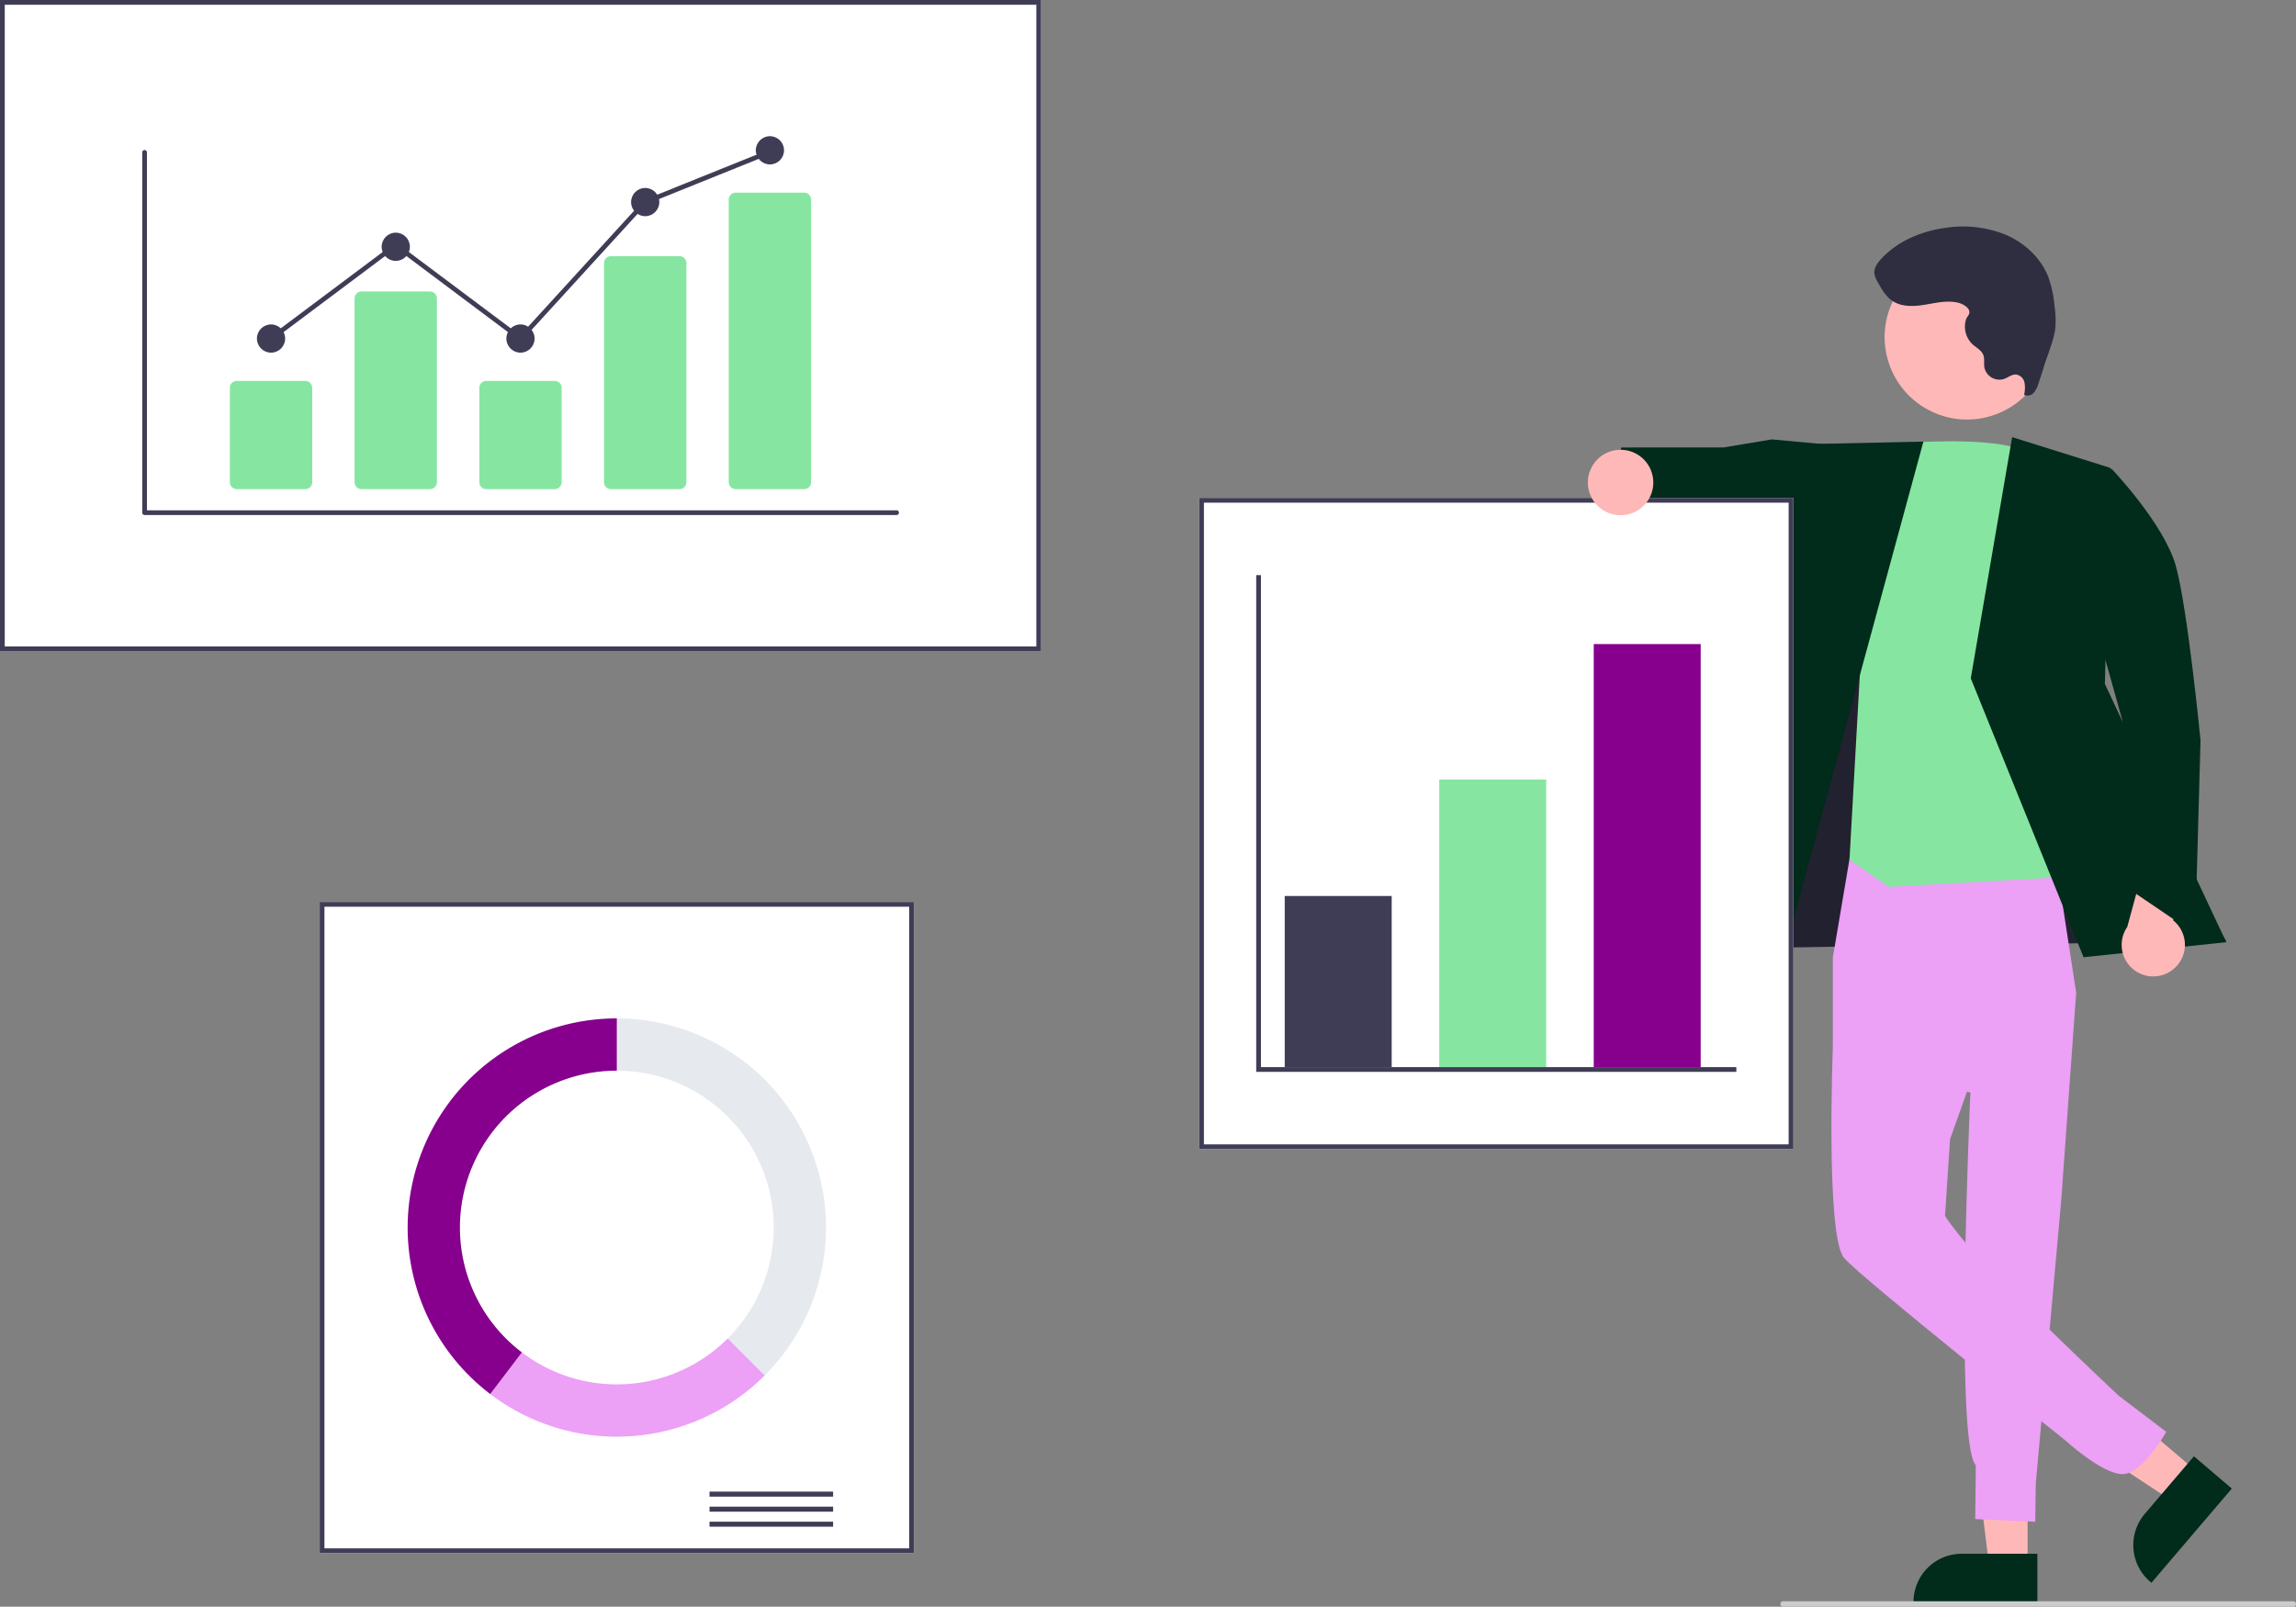 <svg xmlns="http://www.w3.org/2000/svg" width="841.595" height="589" viewBox="0 0 841.595 589"><rect x="0" y="0" width="841.595" height="589" fill="#808080" stroke="none"/><g transform="translate(-489 -5815)"><g transform="translate(489 5815)"><path d="M743.208,574.193h-14.08l-6.7-54.307h20.78Z" fill="#ffb8b8"></path><path d="M926,743.341l-45.4,0v-.574a17.671,17.671,0,0,1,17.67-17.67H926Z" transform="translate(-179.205 -155.5)" fill="#012b1b"></path><path d="M805.349,539.578l-9.139,10.711-45.66-30.156,13.489-15.807Z" fill="#ffb8b8"></path><path d="M997.267,701.206,967.8,735.74l-.437-.373a17.671,17.671,0,0,1-1.972-24.912h0l18-21.092Z" transform="translate(-179.205 -155.5)" fill="#012b1b"></path><path d="M643.236,307.117l-4.383,40.42,177.171-2.527-77.265-125.9-63.086-2.266Z" fill="#2f2e41"></path><path d="M643.236,307.117l-4.383,40.42,177.171-2.527-77.265-125.9-63.086-2.266Z" opacity="0.28"></path><path d="M857.28,469.556l-6.255,36.984V539.6l50.43,16.462s-5.9,128.4,1.967,136.583l-.193,19.742,22,1,.179-13.894,9.327-103.857,5.493-76.25-8.907-57.811Z" transform="translate(-179.205 -155.5)" fill="#eca0f6"></path><path d="M896.35,501.392,851.025,539.6s-2.653,68.932,4.084,77.016c5.786,6.943,81.038,66.832,81.038,66.832s13.374,12.268,20.87,12.464,16.213-15.525,16.213-15.525L955.87,667.2S910.9,625.22,897.549,608.53c-5.389-6.737-5.389-7.41-5.389-7.41L894,573.106l18.525-51.991Z" transform="translate(-179.205 -155.5)" fill="#eca0f6"></path><path d="M669.024,162.885l-19.542-1.806-17.726,2.954-37.534.012-3.2,27.2,34.253,7.665,8.347-4.091,34.795,13.257Z" fill="#012b1b"></path><path d="M871.569,318.3s41.474-3.886,50.9,3.524S952.114,476.09,952.114,476.09l-80.545,4.546-14.44-9.935,4.1-73.317Z" transform="translate(-179.205 -155.5)" fill="#86e6a1"></path><path d="M705.024,161.885l-45.749,1L616.622,355.62l33.683,7.411Z" fill="#012b1b"></path><path d="M737.546,160.256l36.037,11.279-2.047,79.187L816.024,345.4l-52.3,5.509-41.339-102.23Z" fill="#012b1b"></path><path d="M976.176,510.513a11.513,11.513,0,0,0-.436-17.649l7.25-25.291-14.295-8.154-9.737,35.86a11.576,11.576,0,0,0,17.218,15.234Z" transform="translate(-179.205 -155.5)" fill="#ffb8b8"></path><path d="M931.905,329.234l21.323-1.85s19.143,20.022,23.5,35.524,9.071,64.005,9.071,64.005l-1.967,70.955-24.925-16.926-1.672-61.031Z" transform="translate(-179.205 -155.5)" fill="#012b1b"></path><circle cx="30.227" cy="30.227" r="30.227" transform="translate(680.012 135.6) rotate(-61.337)" fill="#ffb8b8"></circle><path d="M896.869,266.453c-3.966-.916-8.083.1-12.1.757s-8.443.875-11.841-1.366c-2.509-1.655-4.052-4.393-5.5-7.027a8.087,8.087,0,0,1-1.183-3.1c-.171-1.948,1.069-3.725,2.384-5.172,6.112-6.718,15.044-10.4,24.051-11.564a41.554,41.554,0,0,1,21.961,2.682c6.838,3,12.715,8.491,15.4,15.456a43.9,43.9,0,0,1,2.3,11.038,32.971,32.971,0,0,1,.155,8.359,35.829,35.829,0,0,1-1.62,6.056l-4.453,13.446a8.858,8.858,0,0,1-1.751,3.466,3.029,3.029,0,0,1-3.547.777,11.039,11.039,0,0,0,.16-4.46,3.764,3.764,0,0,0-2.97-2.995c-1.641-.174-3.043,1.1-4.6,1.646a5.66,5.66,0,0,1-7.035-3.818q-.064-.215-.111-.436c-.246-1.537.167-3.183-.416-4.626-.683-1.691-2.493-2.578-3.853-3.793a8.869,8.869,0,0,1-2.433-9.217c.364-1.119,1.392-1.628,1.187-2.913C900.787,267.963,898.3,266.784,896.869,266.453Z" transform="translate(-179.205 -155.5)" fill="#2f2e41"></path><path d="M560.817,394.225H179.205V155.5H560.817Z" transform="translate(-179.205 -155.5)" fill="#fff"></path><path d="M560.817,394.225H179.205V155.5H560.817Zm-379.87-1.742H559.074V157.243H180.947Z" transform="translate(-179.205 -155.5)" fill="#3f3d56"></path><path d="M514.2,724.869H296.389V486.143H514.2Z" transform="translate(-179.205 -155.5)" fill="#fff"></path><path d="M514.2,724.869H296.389V486.143H514.2Zm-216.072-1.742h214.33V487.886H298.132Z" transform="translate(-179.205 -155.5)" fill="#3f3d56"></path><rect width="45.306" height="1.837" transform="translate(260.071 546.822)" fill="#3f3d56"></rect><rect width="45.306" height="1.837" transform="translate(260.071 552.332)" fill="#3f3d56"></rect><rect width="45.306" height="1.837" transform="translate(260.071 557.842)" fill="#3f3d56"></rect><path d="M405.3,528.835V548a57.5,57.5,0,0,1,40.661,98.164l13.554,13.554A76.671,76.671,0,0,0,405.3,528.835Z" transform="translate(-179.205 -155.5)" fill="#e6e9ee"></path><path d="M459.511,659.72l-13.554-13.554a57.489,57.489,0,0,1-75.451,5.116l-11.6,15.265A76.669,76.669,0,0,0,459.511,659.72Z" transform="translate(-179.205 -155.5)" fill="#eca0f6"></path><path d="M347.794,605.506A57.5,57.5,0,0,1,405.3,548V528.835a76.67,76.67,0,0,0-46.392,137.713l11.6-15.265A57.4,57.4,0,0,1,347.794,605.506Z" transform="translate(-179.205 -155.5)" fill="#86008d"></path><path d="M836.57,576.755H618.755V338.029H836.57Z" transform="translate(-179.205 -155.5)" fill="#fff"></path><path d="M836.57,576.755H618.755V338.029H836.57ZM620.5,575.012h214.33V339.771H620.5Z" transform="translate(-179.205 -155.5)" fill="#3f3d56"></path><rect width="39.207" height="62.731" transform="translate(470.916 328.465)" fill="#3f3d56"></rect><rect width="39.207" height="105.422" transform="translate(527.548 285.773)" fill="#86e6a1"></rect><rect width="39.207" height="155.084" transform="translate(584.18 236.112)" fill="#86008d"></rect><path d="M636.455,392.939H460.461V210.845H462.2V391.2H636.455Z" fill="#3f3d56"></path><circle cx="12" cy="12" r="12" transform="translate(582.024 164.885)" fill="#ffb8b8"></circle><path d="M1019.8,744.5h-187a1,1,0,0,1,0-2h187a1,1,0,0,1,0,2Z" transform="translate(-179.205 -155.5)" fill="#ccc"></path><path d="M507.82,344.3H232.2a.863.863,0,0,1-.863-.863v-132.1a.863.863,0,0,1,1.725,0V342.573H507.82a.863.863,0,1,1,0,1.725Z" transform="translate(-179.205 -155.5)" fill="#3f3d56"></path><path d="M291.089,334.81H266.021a2.563,2.563,0,0,1-2.561-2.56V297.693a2.563,2.563,0,0,1,2.56-2.56H291.09a2.563,2.563,0,0,1,2.56,2.56V332.25a2.563,2.563,0,0,1-2.561,2.56Z" transform="translate(-179.205 -155.5)" fill="#86e6a1"></path><path d="M336.8,334.81H311.736a2.563,2.563,0,0,1-2.561-2.56V264.916a2.563,2.563,0,0,1,2.56-2.56H336.8a2.563,2.563,0,0,1,2.561,2.56V332.25A2.563,2.563,0,0,1,336.8,334.81Z" transform="translate(-179.205 -155.5)" fill="#86e6a1"></path><path d="M382.521,334.81H357.452a2.563,2.563,0,0,1-2.56-2.56V297.693a2.563,2.563,0,0,1,2.561-2.56h25.069a2.563,2.563,0,0,1,2.56,2.56V332.25a2.563,2.563,0,0,1-2.56,2.56Z" transform="translate(-179.205 -155.5)" fill="#86e6a1"></path><path d="M428.236,334.81H403.168a2.507,2.507,0,0,1-2.561-2.444v-80.5a2.507,2.507,0,0,1,2.561-2.444h25.069a2.507,2.507,0,0,1,2.561,2.444v80.5a2.507,2.507,0,0,1-2.561,2.444Z" transform="translate(-179.205 -155.5)" fill="#86e6a1"></path><path d="M473.952,334.81H448.883a2.563,2.563,0,0,1-2.561-2.56V228.688a2.563,2.563,0,0,1,2.56-2.56h25.069a2.563,2.563,0,0,1,2.561,2.56V332.25a2.563,2.563,0,0,1-2.56,2.56Z" transform="translate(-179.205 -155.5)" fill="#86e6a1"></path><circle cx="5.175" cy="5.175" r="5.175" transform="translate(94.175 118.932)" fill="#3f3d56"></circle><circle cx="5.175" cy="5.175" r="5.175" transform="translate(139.891 85.292)" fill="#3f3d56"></circle><circle cx="5.175" cy="5.175" r="5.175" transform="translate(185.606 118.932)" fill="#3f3d56"></circle><circle cx="5.175" cy="5.175" r="5.175" transform="translate(231.322 68.903)" fill="#3f3d56"></circle><circle cx="5.175" cy="5.175" r="5.175" transform="translate(277.038 49.927)" fill="#3f3d56"></circle><path d="M190.89,125.266,145.066,90.943,99.867,124.8l-1.034-1.381,46.233-34.629,45.606,34.16,45.321-49.6.182-.074,45.715-18.42.645,1.6L237,74.805Z" fill="#3f3d56"></path></g></g></svg>